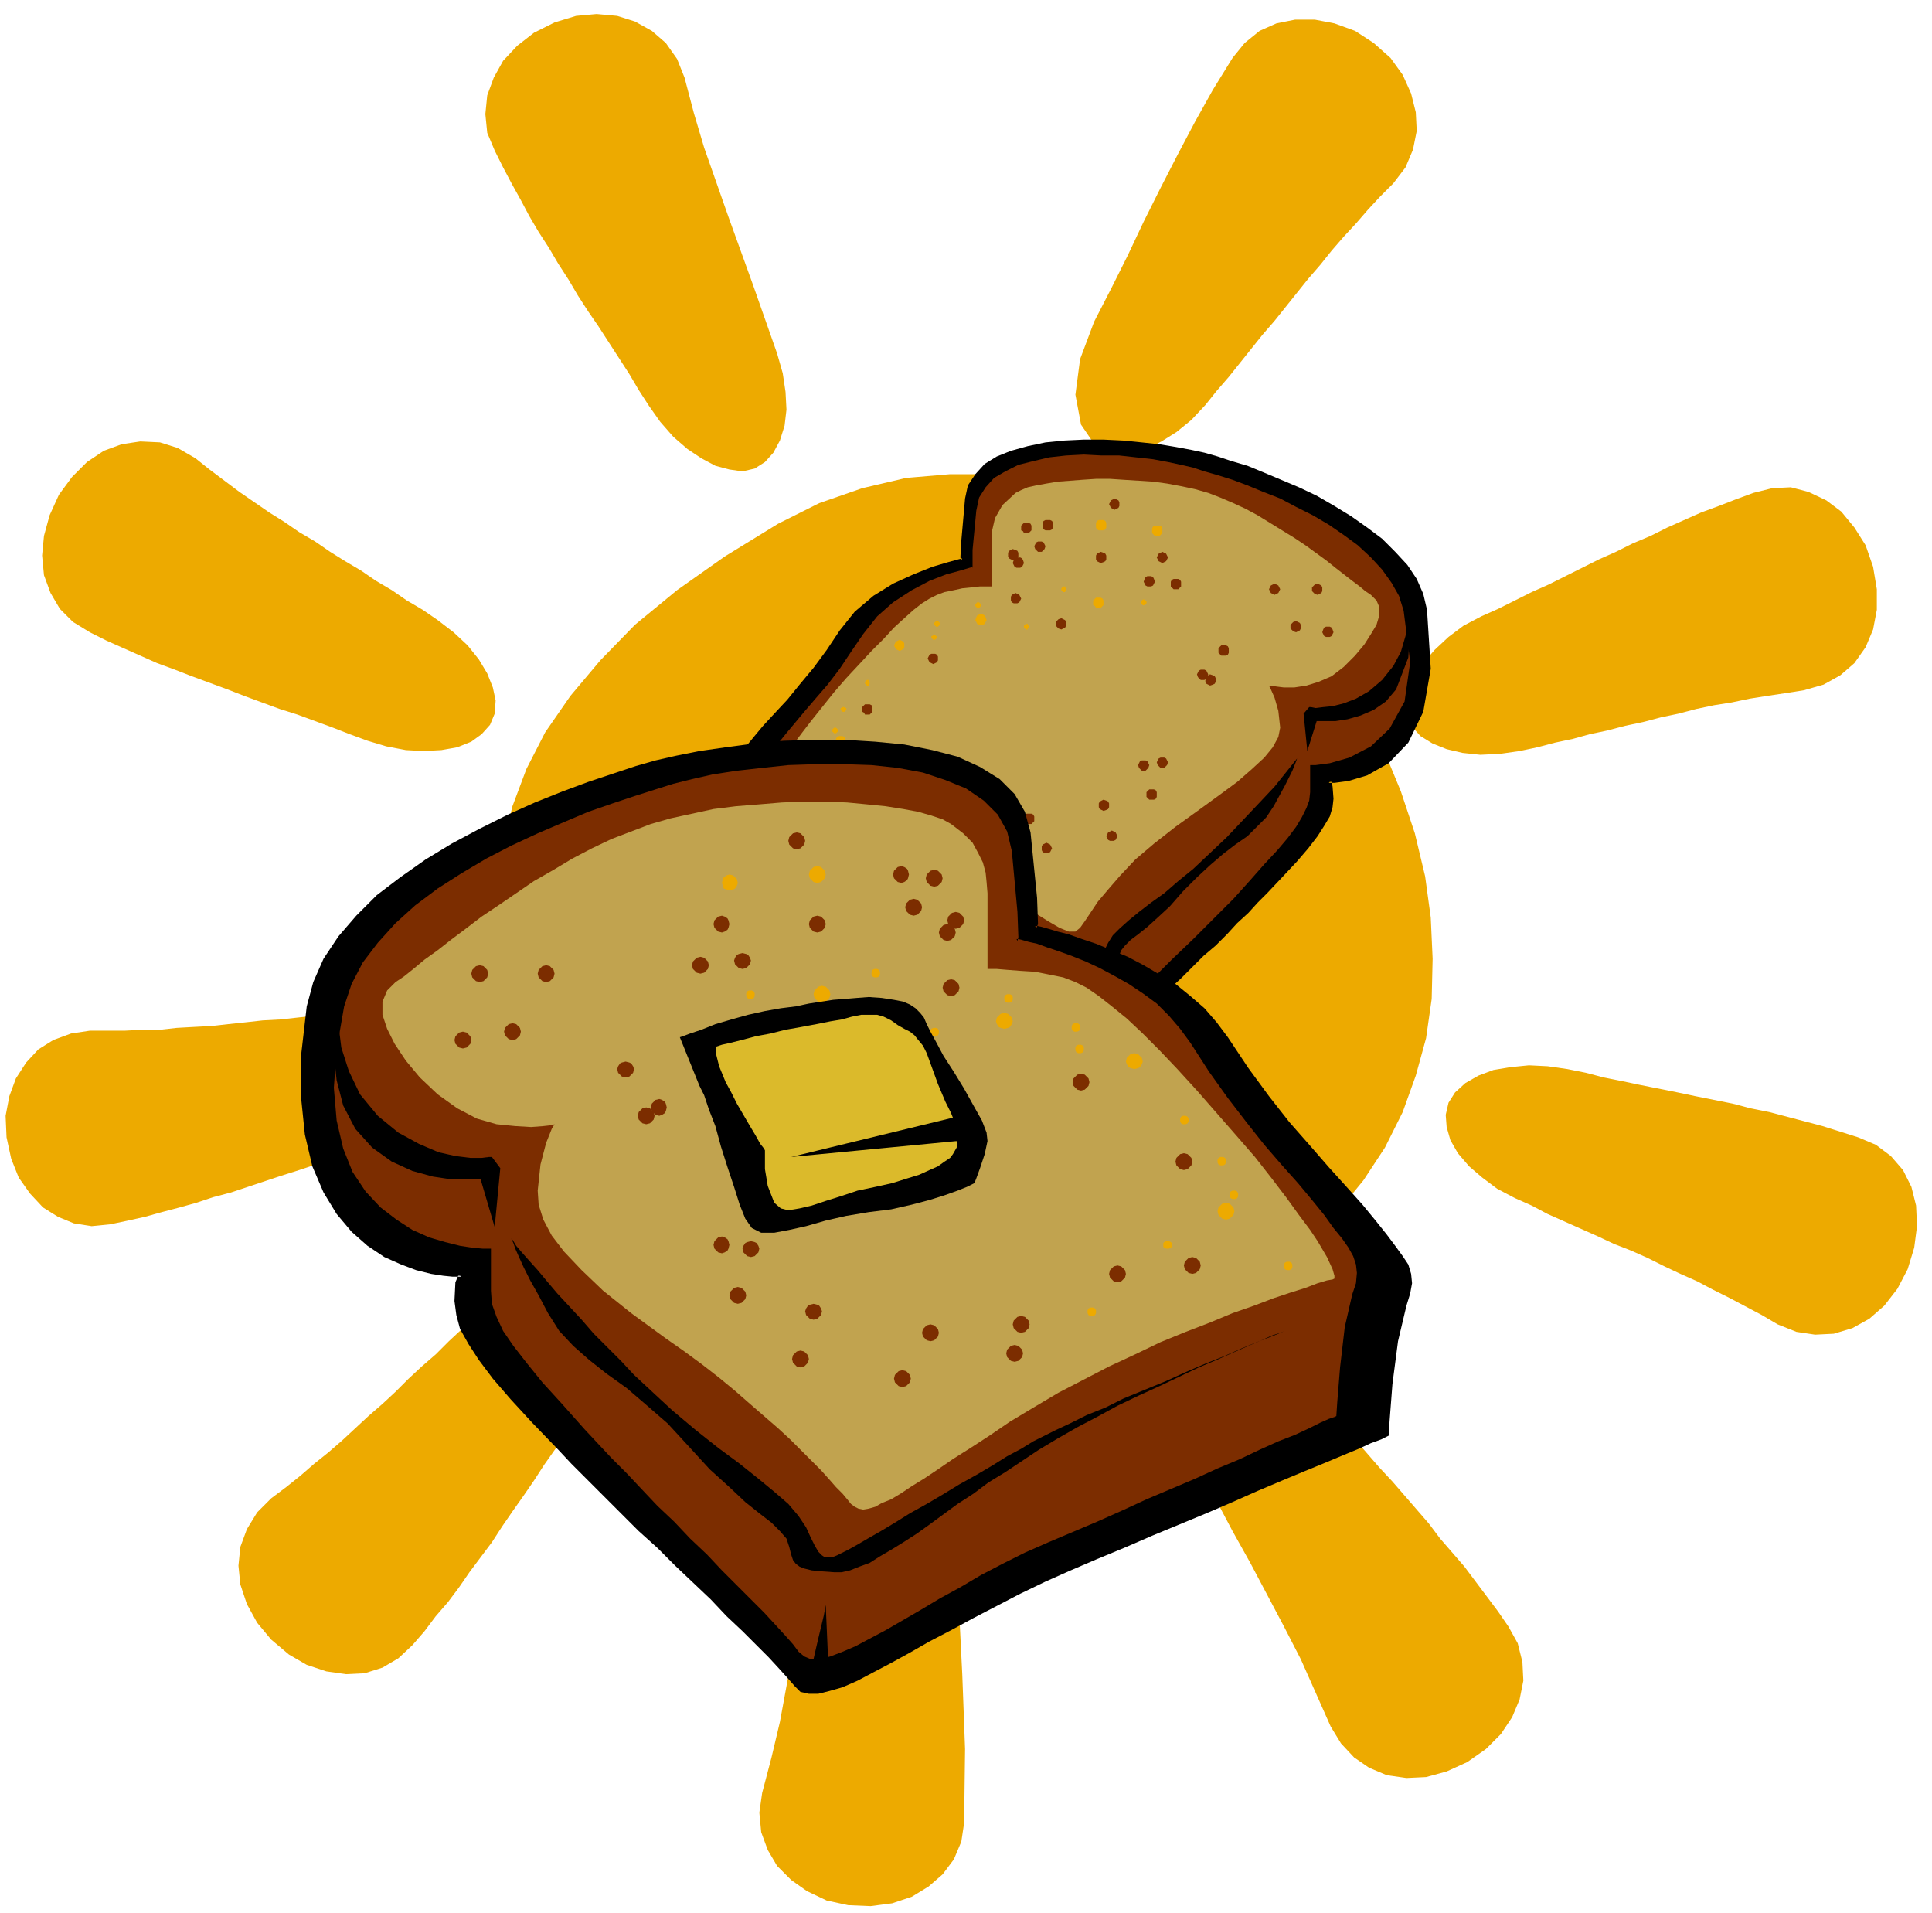 <svg xmlns="http://www.w3.org/2000/svg" width="2.066in" height="196.32" fill-rule="evenodd" stroke-linecap="round" preserveAspectRatio="none" viewBox="0 0 2066 2045"><style>.pen1{stroke:none}.brush2{fill:#edaa00}.brush3{fill:#000}.brush4{fill:#7c2d00}.brush5{fill:#c1a34f}</style><path d="m832 560-57 35-51 36-45 37-37 38-32 38-27 39-20 39-15 40-10 41-5 42-1 42 4 43 8 43 13 44 16 45 19 46 11 22 13 22 13 20 15 19 16 18 17 18 17 16 19 15 19 13 21 13 20 12 22 11 22 10 23 8 23 8 24 6 24 6 25 4 24 4 25 2 25 1h51l25-2 25-3 25-4 25-5 25-6 24-7 24-8 24-9 23-10 44-23 39-25 36-28 31-31 27-33 23-35 19-38 14-39 11-40 6-42 1-43-2-44-6-44-11-46-15-45-19-46-23-45-28-41-31-39-34-35-37-31-40-28-42-24-43-19-46-15-46-11-46-5h-47l-47 4-47 11-46 16-44 22zM529 161l9 18 9 17 10 18 9 17 10 17 11 17 10 17 11 17 10 17 11 17 11 16 11 17 11 17 11 17 10 17 11 17 12 17 14 16 15 13 15 10 15 8 15 4 14 2 13-3 11-7 9-10 7-13 5-16 2-17-1-19-3-20-6-21-13-37-13-37-13-36-13-36-13-37-13-37-11-37-10-38-8-20-12-17-15-13-18-10-19-6-22-2-22 2-23 7-22 11-18 14-15 16-10 18-7 19-2 20 2 20 8 19zM96 676l18 9 18 8 18 8 18 8 19 7 18 7 19 7 19 7 18 7 19 7 19 7 19 6 19 7 19 7 18 7 19 7 20 6 21 4 19 1 19-1 17-3 15-6 11-8 9-10 5-12 1-14-3-14-6-15-9-15-12-15-15-14-17-13-16-11-17-10-16-11-17-10-16-11-17-10-16-10-16-11-17-10-16-11-16-10-16-11-16-11-16-12-16-12-15-12-19-11-19-6-21-1-20 3-19 7-18 12-16 16-14 19-10 22-6 22-2 21 2 21 7 19 10 17 14 14 18 11zm22 633 19-4 18-4 18-5 19-5 18-5 18-6 19-5 18-6 18-6 18-6 19-6 18-6 18-5 18-6 19-6 18-5 19-7 18-9 16-10 13-12 11-13 7-12 4-13 1-13-3-12-8-11-10-9-13-8-16-6-18-5-19-2-21 1-19 1-18 2-19 1-18 2-18 2-19 1-18 2-19 2-18 2-19 1-18 1-18 2h-19l-19 1H96l-20 3-19 7-16 10-13 14-11 17-7 19-4 21 1 23 5 23 8 20 12 17 14 15 16 10 17 7 19 3 20-2zm323 450 13-15 12-16 13-15 12-16 11-16 12-16 12-16 11-17 11-16 12-17 11-16 11-17 12-17 11-16 11-17 12-16 11-18 9-19 7-18 3-18 1-17-2-16-4-13-8-11-10-8-13-4-15-1-16 1-17 5-17 8-17 11-17 13-15 13-14 13-14 13-14 14-15 13-14 13-14 14-14 13-15 13-14 13-14 13-15 13-15 12-15 13-15 12-16 12-15 15-11 18-7 19-2 20 2 20 7 21 11 20 15 18 19 16 19 11 21 7 21 3 20-1 19-6 17-10 15-14zm590 190 1-79-3-80-4-80-4-80-2-21-4-21-7-18-8-17-10-14-11-11-11-8-13-4h-13l-13 5-12 8-12 11-10 15-9 16-7 19-5 21-7 38-7 39-6 38-6 38-7 39-7 38-9 38-10 38-3 21 2 21 7 19 10 17 15 15 17 12 21 10 23 5 24 1 23-3 21-7 18-11 15-13 12-16 8-19 3-20zm582-210-11-16-12-16-12-16-12-16-13-15-13-15-12-16-13-15-13-15-13-15-14-15-13-15-13-15-13-15-12-16-13-15-15-16-15-13-17-11-17-8-16-6-16-2-14 1-13 5-10 8-7 11-5 14-2 16v18l3 19 6 19 9 20 18 35 18 34 19 34 18 34 18 34 18 35 16 36 16 36 11 18 14 15 16 11 19 8 21 3 21-1 22-6 22-10 20-14 16-16 12-18 8-19 4-20-1-20-5-20-10-18zm374-523-19-6-19-6-19-5-19-5-19-5-20-4-19-5-20-4-20-4-19-4-20-4-20-4-19-4-20-4-19-5-20-4-21-3-20-1-20 2-18 3-16 6-14 8-11 10-7 11-3 13 1 13 4 14 8 14 12 14 14 12 16 12 19 10 18 8 17 9 18 8 18 8 18 8 17 8 18 7 18 8 18 9 17 8 18 8 17 9 18 9 17 9 17 9 17 10 20 8 20 3 20-1 20-6 18-10 16-14 14-18 11-21 7-23 3-23-1-22-5-20-9-18-13-15-16-12-19-8zm-112-689-19 7-18 7-19 7-18 8-18 8-18 9-19 8-18 9-18 8-18 9-18 9-18 9-18 8-18 9-18 9-18 8-19 10-16 12-15 14-12 14-9 14-6 15-3 14 1 13 5 12 9 10 13 8 15 6 17 4 19 2 21-1 21-3 19-4 19-5 19-4 18-5 19-4 19-5 19-4 19-5 19-4 19-5 19-4 19-3 19-4 19-3 20-3 19-3 21-6 18-10 15-13 12-17 8-19 4-21v-22l-4-24-8-23-12-19-14-17-16-12-19-9-19-5-20 1-20 5zM1318 62l-21 34-19 34-19 36-18 35-18 36-17 36-18 36-18 35-15 40-5 38 6 32 15 22 12 6 13 3 15-1 15-4 16-8 16-10 16-13 15-16 12-15 13-15 12-15 12-15 12-15 13-15 12-15 12-15 12-15 13-15 12-15 13-15 13-14 13-15 13-14 14-14 13-17 8-19 4-20-1-20-5-20-9-20-13-18-18-16-20-13-22-8-21-4h-21l-20 4-18 8-16 13-13 16z" class="pen1 brush2"/><path d="M1421 837h6l15-2 20-6 23-13 21-22 16-33 8-46-4-63-4-17-7-16-10-15-13-14-14-14-16-12-17-12-18-11-19-11-19-9-19-8-19-8-17-7-17-5-15-5-14-4-14-3-16-3-18-3-19-2-20-2-21-1h-21l-21 1-20 2-19 4-18 5-15 6-13 8-10 11-8 12-3 14-4 45-1 18 1 3 1-2-4 1-11 3-17 5-20 8-22 10-21 13-20 17-16 20-14 21-14 19-15 18-13 16-14 15-12 13-10 12-9 11-8 10-6 7-5 7-4 6-2 6v14l3 8 6 24 4 30 2 25 1 10 1 1 4 1 7 3 9 4 10 4 13 6 14 5 15 7 16 7 18 7 18 8 18 7 19 8 18 8 19 8 18 7 17 8 17 8 16 8 16 8 15 8 15 8 13 8 13 7 12 6 11 6 10 4 9 3 8 2h7l5-2 4-3 4-5 6-7 8-7 8-9 10-10 11-10 11-11 12-11 12-12 12-12 13-11 12-12 11-12 12-11 10-11 10-10 17-18 15-16 12-14 10-13 7-11 6-10 3-10 1-9-1-13-1-5h-2l-1 1z" class="pen1 brush3"/><path d="M1401 818h6l15-2 21-6 23-12 20-19 16-29 6-42-7-55-5-16-8-14-10-14-12-13-14-13-15-11-16-11-17-10-18-9-17-9-18-7-17-7-16-6-16-5-14-4-12-4-13-3-14-3-16-3-18-2-18-2h-19l-19-1-19 1-18 2-17 4-16 4-14 7-12 7-9 10-7 11-3 14-4 42v19l1-1-4 1-10 3-15 4-18 7-19 10-20 13-17 15-15 19-13 19-12 18-13 17-13 15-12 14-10 12-10 12-8 10-12 16-8 12-2 12 3 14 5 23 4 28 1 23 1 10 1 1 4 1 6 3 8 3 9 4 11 5 13 6 14 6 15 6 15 7 16 7 17 8 17 7 17 7 17 8 16 7 16 7 15 7 15 8 14 8 14 8 13 7 12 7 12 7 11 5 10 6 9 4 8 2 7 2h6l4-2 4-3 9-11 15-15 18-19 21-21 23-22 22-22 21-21 18-20 15-17 14-15 11-13 9-12 6-10 5-10 3-8 1-9v-29z" class="pen1 brush4"/><path d="m1466 636-6-4-6-5-8-6-9-7-9-7-10-8-11-8-11-8-12-8-13-8-13-8-13-8-13-7-13-6-14-6-13-5-14-4-14-3-16-3-15-2-15-1-16-1-15-1h-15l-15 1-13 1-13 1-12 2-11 2-9 2-7 3-6 3-14 13-8 14-3 13v60h-13l-9 1-10 1-9 2-10 2-8 3-8 4-8 5-9 7-10 9-11 10-11 12-13 13-13 14-14 15-13 15-12 15-12 15-10 13-9 12-8 10-5 8-6 11-4 8-1 4v2h1l4 2 6 2 9 2 10 4 12 4 13 5 15 5 15 6 16 7 17 7 18 8 17 9 18 9 17 9 17 10 30 19 25 16 20 13 16 10 12 7 10 4h7l5-4 5-7 6-9 8-12 11-13 13-15 16-17 20-17 23-18 25-18 22-16 19-14 16-14 13-12 9-11 6-11 2-10-2-18-4-14-4-9-2-4h2l6 1 8 1h11l13-2 13-4 14-6 13-10 12-12 10-12 7-11 6-10 3-10v-9l-3-7-6-6z" class="pen1 brush5"/><path d="m1249 815-1 3-1 1-2 2h-4l-2-2-1-1-1-3 1-2 1-2 2-1h4l2 1 1 2 1 2zm-20 3-1 3-1 1-2 2h-4l-2-2-1-1-1-3 1-2 1-2 2-1h4l2 1 1 2 1 2zm8 32v2l-1 2-2 1h-5l-1-1-2-2v-5l2-2 1-1h5l2 1 1 2v3zm-51 11v2l-1 2-2 1-3 1-2-1-2-1-1-2v-4l1-2 2-1 2-1 3 1 2 1 1 2v2zm9 33-1 2-1 2-2 1h-4l-2-1-1-2-1-2 1-2 1-2 2-1 2-1 2 1 2 1 1 2 1 2zm-70 13-1 2-1 2-2 1h-4l-2-1-1-2v-4l1-2 2-1 2-1 2 1 2 1 1 2 1 2zm-19-32v3l-1 1-2 2h-5l-2-2-1-1v-5l1-2 2-1h5l2 1 1 2v2zm-63-5v2l-1 2-2 1h-4l-1-1-1-2-1-2 1-3 1-2 1-1h4l2 1 1 2v3zm5 20-1 2-1 2-2 1h-4l-2-1-1-2v-5l1-2 2-1h4l2 1 1 2 1 3zm-69-55-1 3-1 1-2 2h-4l-2-2-1-1-1-3 1-2 1-2 2-1h4l2 1 1 2 1 2zm-51-5-1 2-1 2-2 1h-4l-2-1-1-2-1-2 1-2 1-2 2-1 2-1 2 1 2 1 1 2 1 2zm386-134v2l-1 2-2 1h-5l-1-1-2-2v-5l2-2 1-1h5l2 1 1 2v3zm-14 31v2l-1 2-2 1-3 1-2-1-2-1-1-2v-4l1-2 2-1 2-1 3 1 2 1 1 2v2z" class="pen1 brush4"/><path d="m1292 721-1 3-1 1-2 2h-4l-2-2-1-1-1-3 1-2 1-2 2-1h4l2 1 1 2 1 2zm99-51v2l-1 2-2 1-2 1-3-1-1-1-2-2v-4l2-2 1-1 3-1 2 1 2 1 1 2v2zm35 6-1 2-1 2-2 1h-4l-2-1-1-2-1-2 1-3 1-2 2-1h4l2 1 1 2 1 3zm-12-46v2l-1 2-2 1-2 1-3-1-1-1-2-2v-4l2-2 1-1 3-1 2 1 2 1 1 2v2zm-45 0-1 2-1 2-2 1-2 1-2-1-2-1-1-2-1-2 1-2 1-2 2-1 2-1 2 1 2 1 1 2 1 2zm-172-91v2l-1 2-2 1-2 1-2-1-2-1-1-2-1-2 1-2 1-2 2-1 2-1 2 1 2 1 1 2v2zm-71 23v2l-1 2-2 1h-5l-2-1-1-2v-5l1-2 2-1h5l2 1 1 2v3zm-23 2v3l-1 1-2 2h-5l-1-2-2-1v-5l2-2 1-1h5l2 1 1 2v2zm15 20-1 3-1 1-2 2h-4l-2-2-1-1-1-3 1-2 1-2 2-1h4l2 1 1 2 1 2zm-29 9v2l-1 2-2 1-3 1-2-1-2-1-1-2v-4l1-2 2-1 2-1 3 1 2 1 1 2v2z" class="pen1 brush4"/><path d="m1095 602-1 2-1 2-2 1h-4l-2-1-1-2-1-2 1-3 1-2 2-1h4l2 1 1 2 1 3zm-3 38-1 2-1 2-2 1h-4l-2-1-1-2v-4l1-2 2-1 2-1 2 1 2 1 1 2 1 2zm48 27v2l-1 2-2 1-2 1-3-1-1-1-2-2v-4l2-2 1-1 3-1 2 1 2 1 1 2v2zm-137 37v2l-1 2-2 1-2 1-2-1-2-1-1-2-1-2 1-2 1-2 2-1h4l2 1 1 2v2zm-70 54v3l-1 1-2 2h-5l-1-2-2-1v-5l2-2 1-1h5l2 1 1 2v2zm302-136-1 2-1 2-2 1h-4l-2-1-1-2-1-2 1-3 1-2 2-1h4l2 1 1 2 1 3zm28 2v3l-1 1-2 2h-5l-2-2-1-1v-5l1-2 2-1h5l2 1 1 2v2zm-14-28-1 2-1 2-2 1-2 1-2-1-2-1-1-2-1-2 1-2 1-2 2-1 2-1 2 1 2 1 1 2 1 2zm-66 0v2l-1 2-2 1-3 1-2-1-2-1-1-2v-4l1-2 2-1 2-1 3 1 2 1 1 2v2z" class="pen1 brush4"/><path d="M1243 567v3l-1 1-2 2h-5l-2-2-1-1v-5l1-2 2-1h5l2 1 1 2v2zm-60-5v2l-1 2-2 1h-5l-2-1-1-2v-5l1-2 2-1h5l2 1 1 2v3zm-3 82v3l-1 1-2 2h-5l-1-2-2-1v-5l2-2 1-1h5l2 1 1 2v2zm-125 19-1 2-1 2-2 1h-4l-2-1-1-2-1-2 1-3 1-2 2-1h4l2 1 1 2 1 3zm-88 27v2l-1 2-2 1-2 1-2-1-2-1-1-2-1-2 1-2 1-2 2-1 2-1 2 1 2 1 1 2v2zm-62 103-1 2-1 2-2 1h-4l-2-1-1-2-1-2 1-3 1-2 2-1h4l2 1 1 2 1 3zm321-149v1l-1 1-1 1h-2l-1-1-1-1v-2l1-1 1-1h2l1 1 1 1v1zm-86-14v1l-1 1v1h-2l-1-1-1-1v-2l1-1 1-1h2v1l1 1v1zm-40 40v1l-1 1v1h-2l-1-1-1-1v-2l1-1 1-1h2v1l1 1v1zm-51-23v1l-1 1-1 1h-2l-1-1-1-1v-2l1-1 1-1h2l1 1 1 1v1zm-44 20v1l-1 1-1 1h-2l-1-1-1-1v-2l1-1 1-1h2l1 1 1 1v1zm-3 14v1l-1 1-1 1h-2l-1-1-1-1v-2h1l1-1h2l1 1h1v1zm-72 49v1l-1 1v1h-2l-1-1-1-1v-2l1-1 1-1h2v1l1 1v1zm-25 28v1l-1 1-1 1h-2l-1-1-1-1v-2h1l1-1h2l1 1h1v1zm-9 23v1l-1 1-1 1h-2l-1-1-1-1v-2l1-1 1-1h2l1 1 1 1v1zm46 34v1l-1 1-1 1h-2l-1-1-1-1v-2h1l1-1h2l1 1h1v1zm-83 15v1l-1 1-1 1h-2l-1-1-1-1v-2l1-1 1-1h2l1 1 1 1v1zm134 31v1l-1 1-1 1h-2l-1-1-1-1v-2l1-1 1-1h2l1 1 1 1v1z" class="pen1 brush2"/><path d="M1503 630v3l1 7 1 11v14l-2 15-5 17-8 15-12 15-14 12-14 8-13 5-12 3-10 1-8 1-5-1h-2l-6 7 4 40 10-32h20l13-2 14-4 14-6 13-9 11-13 13-34 2-35-3-27-2-11zm-116 181-4 5-8 10-12 15-16 17-17 18-18 19-19 18-17 16-16 13-15 13-14 10-13 10-11 9-10 9-7 7-5 8-6 12-4 6-5 2-6-2-7-4-14-7-18-11-22-12-22-13-22-13-20-11-16-9-8-4-10-5-11-5-13-5-13-6-14-6-14-7-14-6-13-5-13-6-12-5-10-4-9-4-6-3-5-1-1-1h1l4 2 5 2 7 3 9 4 11 4 11 5 13 6 13 6 13 6 14 7 15 7 14 8 13 7 14 7 12 8 23 15 22 15 20 14 19 13 17 11 15 8 13 6 11 1 9-1h7l5-1 3-2 3-2 1-2 2-4 1-5 2-5 4-5 6-6 8-6 10-8 11-10 13-12 14-16 15-15 14-13 14-12 13-10 13-9 10-10 10-10 8-12 12-22 8-16 4-10 1-3zm-204 299-3-10-3-17-4-15-1-7-2 43 13 6z" class="pen1 brush3"/><path d="M493 1365h-9l-10-1-13-2-16-4-16-6-18-8-18-12-17-15-16-19-14-23-12-28-8-34-4-39v-46l6-52 7-26 11-25 16-24 19-22 22-22 25-19 27-19 28-17 30-16 30-15 29-13 30-12 27-10 27-9 24-8 21-6 22-5 25-5 28-4 30-4 32-3 33-1h33l32 2 31 3 30 6 27 7 24 11 21 13 16 16 11 19 6 22 7 70 1 28-2 5-1-3h2l5 1 7 2 10 3 12 3 14 5 15 5 17 7 17 7 17 9 17 10 17 10 16 13 15 13 13 15 12 16 22 33 22 30 22 28 22 25 20 23 19 21 17 19 14 17 12 15 9 12 8 11 6 9 3 10 1 10-2 11-4 13-9 38-6 46-3 39-1 16-2 1-6 3-11 4-13 6-17 7-19 8-22 9-24 10-26 11-27 12-28 12-29 12-29 12-30 13-29 12-28 12-27 12-27 13-25 13-25 13-24 13-23 12-21 12-20 11-19 10-17 9-16 7-14 4-12 3h-10l-9-2-6-6-7-8-9-10-12-13-13-13-15-15-17-16-17-18-19-18-19-18-19-19-20-18-19-19-18-18-18-18-17-17-15-16-27-28-23-25-19-22-15-20-11-17-9-16-4-15-2-15 1-20 3-7h2l1 1z" class="pen1 brush3"/><path d="M525 1335h-9l-11-1-13-2-16-4-17-5-18-8-17-11-17-13-16-17-14-21-10-25-7-30-3-35 3-41 8-46 8-24 12-23 16-21 19-21 21-19 24-18 25-16 27-16 27-14 28-13 28-12 26-11 26-9 24-8 22-7 19-6 20-5 22-5 26-4 27-3 28-3 30-1h29l30 1 28 3 27 5 24 8 22 9 19 13 15 15 10 18 5 21 6 65 1 27-1 4-1-2h2l4 1 7 2 9 2 11 4 12 4 14 5 15 6 15 7 15 8 16 9 15 10 15 11 13 13 12 14 11 15 20 31 20 28 20 26 19 24 19 22 17 19 15 18 13 16 10 14 9 11 7 10 5 9 3 9 1 9-1 11-4 12-8 35-5 43-3 37-1 15-2 1-6 2-9 4-12 6-15 7-18 7-20 9-21 10-24 10-24 11-26 11-26 11-26 12-27 12-26 11-26 11-25 11-24 12-23 12-22 13-22 12-20 12-19 11-19 11-17 9-15 8-14 6-13 5-11 3h-10l-7-3-6-5-6-8-8-9-11-12-12-13-14-14-15-15-16-16-16-17-18-17-17-18-18-17-17-18-16-17-16-16-15-16-14-15-24-27-21-23-17-21-14-18-11-16-7-15-5-14-1-14v-45z" class="pen1 brush4"/><path d="m423 1050 9-6 10-8 12-10 14-10 14-11 16-12 17-13 18-12 19-13 19-13 21-12 20-12 21-11 21-10 21-8 21-8 21-6 23-5 23-5 24-3 25-2 24-2 24-1h23l23 1 21 2 20 2 19 3 16 3 14 4 12 4 9 5 13 10 10 10 6 11 5 10 3 11 1 10 1 12v81h10l12 1 13 1 16 1 15 3 15 3 13 5 12 6 13 9 14 11 16 13 17 16 18 18 19 20 21 23 21 24 21 24 20 23 18 23 16 21 13 18 12 16 8 12 10 17 6 13 2 7v3l-2 1-6 1-10 3-13 5-16 5-18 6-21 8-23 8-24 10-26 10-27 11-27 13-28 13-27 14-27 14-27 16-25 15-22 15-20 13-19 12-16 11-15 10-13 8-12 8-10 6-10 4-7 4-7 2-6 1-5-1-4-2-4-3-4-5-5-6-7-7-7-8-9-10-10-10-11-11-12-12-13-12-15-13-15-13-16-14-17-14-18-14-19-14-20-14-37-27-30-24-23-22-19-20-13-17-9-17-5-16-1-15 3-28 6-23 6-15 3-5-3 1-9 1-13 1-17-1-20-2-21-6-21-11-21-15-19-18-15-18-12-18-8-16-5-15v-14l5-12 9-9z" class="pen1 brush5"/><path d="m763 1331 1 4 2 2 2 2 4 1 3-1 3-2 1-2 1-4-1-4-1-2-3-2-3-1-4 1-2 2-2 2-1 4zm31 4 1 4 2 2 2 2 4 1 4-1 2-2 2-2 1-4-1-3-2-3-2-1-4-1-4 1-2 1-2 3-1 3zm-14 50 1 4 2 2 2 2 4 1 4-1 2-2 2-2 1-4-1-4-2-2-2-2-4-1-4 1-2 2-2 2-1 4zm81 17 1 4 2 2 2 2 4 1 4-1 2-2 2-2 1-4-1-3-2-3-2-1-4-1-4 1-2 1-2 3-1 3zm-14 51 1 4 2 2 2 2 4 1 4-1 2-2 2-2 1-4-1-4-2-2-2-2-4-1-4 1-2 2-2 2-1 4zm109 21 1 4 2 2 2 2 4 1 4-1 2-2 2-2 1-4-1-4-2-2-2-2-4-1-4 1-2 2-2 2-1 4zm30-49 1 4 2 2 2 2 4 1 4-1 2-2 2-2 1-4-1-4-2-2-2-2-4-1-4 1-2 2-2 2-1 4zm97-9 1 4 2 2 2 2 4 1 4-1 2-2 2-2 1-4-1-4-2-2-2-2-4-1-4 1-2 2-2 2-1 4zm-7 31 1 4 2 2 2 2 4 1 4-1 2-2 2-2 1-4-1-4-2-2-2-2-4-1-4 1-2 2-2 2-1 4zm110-85 1 4 2 2 2 2 4 1 4-1 2-2 2-2 1-4-1-4-2-2-2-2-4-1-4 1-2 2-2 2-1 4zm80-9 1 4 2 2 2 2 4 1 4-1 2-2 2-2 1-4-1-4-2-2-2-2-4-1-4 1-2 2-2 2-1 4zm-606-210 1 4 2 2 2 2 4 1 4-1 2-2 2-2 1-4-1-3-2-3-2-1-4-1-4 1-2 1-2 3-1 3zm22 50 1 4 2 2 2 2 4 1 4-1 2-2 2-2 1-4-1-4-2-2-2-2-4-1-4 1-2 2-2 2-1 4z" class="pen1 brush4"/><path d="m696 1184 1 4 2 2 2 2 4 1 3-1 3-2 1-2 1-4-1-4-1-2-3-2-3-1-4 1-2 2-2 2-1 4zm-157-81 1 4 2 2 2 2 4 1 4-1 2-2 2-2 1-4-1-4-2-2-2-2-4-1-4 1-2 2-2 2-1 4zm-53 9 1 4 2 2 2 2 4 1 4-1 2-2 2-2 1-4-1-4-2-2-2-2-4-1-4 1-2 2-2 2-1 4zm18-71 1 4 2 2 2 2 4 1 4-1 2-2 2-2 1-4-1-4-2-2-2-2-4-1-4 1-2 2-2 2-1 4zm71 0 1 4 2 2 2 2 4 1 4-1 2-2 2-2 1-4-1-4-2-2-2-2-4-1-4 1-2 2-2 2-1 4zm268-142 1 4 2 2 2 2 4 1 4-1 2-2 2-2 1-4-1-4-2-2-2-2-4-1-4 1-2 2-2 2-1 4zm112 36 1 4 2 2 2 2 4 1 3-1 3-2 1-2 1-4-1-4-1-2-3-2-3-1-4 1-2 2-2 2-1 4zm35 4 1 4 2 2 2 2 4 1 4-1 2-2 2-2 1-4-1-4-2-2-2-2-4-1-4 1-2 2-2 2-1 4zm-22 31 1 4 2 2 2 2 4 1 4-1 2-2 2-2 1-4-1-4-2-2-2-2-4-1-4 1-2 2-2 2-1 4zm45 14 1 4 2 2 2 2 4 1 4-1 2-2 2-2 1-4-1-4-2-2-2-2-4-1-4 1-2 2-2 2-1 4z" class="pen1 brush4"/><path d="m1004 997 1 4 2 2 2 2 4 1 4-1 2-2 2-2 1-4-1-4-2-2-2-2-4-1-4 1-2 2-2 2-1 4zm4 59 1 4 2 2 2 2 4 1 4-1 2-2 2-2 1-4-1-4-2-2-2-2-4-1-4 1-2 2-2 2-1 4zm-76 43 1 4 2 2 2 2 4 1 4-1 2-2 2-2 1-4-1-4-2-2-2-2-4-1-4 1-2 2-2 2-1 4zm215 58 1 4 2 2 2 2 4 1 4-1 2-2 2-2 1-4-1-4-2-2-2-2-4-1-4 1-2 2-2 2-1 4zm110 85 1 4 2 2 2 2 4 1 4-1 2-2 2-2 1-4-1-4-2-2-2-2-4-1-4 1-2 2-2 2-1 4zm-472-215 1 4 2 2 2 2 4 1 4-1 2-2 2-2 1-4-1-3-2-3-2-1-4-1-4 1-2 1-2 3-1 3zm-45 5 1 4 2 2 2 2 4 1 4-1 2-2 2-2 1-4-1-4-2-2-2-2-4-1-4 1-2 2-2 2-1 4zm23-44 1 4 2 2 2 2 4 1 3-1 3-2 1-2 1-4-1-4-1-2-3-2-3-1-4 1-2 2-2 2-1 4zm102 0 1 4 2 2 2 2 4 1 4-1 2-2 2-2 1-4-1-4-2-2-2-2-4-1-4 1-2 2-2 2-1 4z" class="pen1 brush4"/><path d="m772 944 1 3 1 3 3 1 3 1 4-1 2-1 2-3 1-3-1-4-2-2-2-2-4-1-3 1-3 2-1 2-1 4zm93-9 1 4 2 2 2 2 4 1 4-1 2-2 2-2 1-4-1-4-2-2-2-2-4-1-4 1-2 2-2 2-1 4zm5 128 1 4 2 2 2 2 4 1 4-1 2-2 2-2 1-4-1-4-2-2-2-2-4-1-4 1-2 2-2 2-1 4zm195 29 1 3 2 3 2 1 4 1 4-1 2-1 2-3 1-3-1-4-2-2-2-2-4-1-4 1-2 2-2 2-1 4zm139 43 1 3 2 3 2 1 4 1 4-1 2-1 2-3 1-3-1-4-2-2-2-2-4-1-4 1-2 2-2 2-1 4zm98 160 1 4 2 2 2 2 4 1 4-1 2-2 2-2 1-4-1-4-2-2-2-2-4-1-4 1-2 2-2 2-1 4zm-504-232v2l1 2 2 1h3l2-1 1-2v-3l-1-2-2-1h-3l-2 1-1 2v1zm134-22v1l1 2 2 1h3l2-1 1-2v-3l-1-2-2-1h-3l-2 1-1 2v2zm63 62v2l1 2 2 1h3l2-1 1-2v-3l-1-2-2-1h-3l-2 1-1 2v1zm79-35v1l1 2 2 1h3l2-1 1-2v-3l-1-2-2-1h-3l-2 1-1 2v2zm72 31v1l1 2 2 1h3l2-1 1-2v-3l-1-2-2-1h-3l-2 1-1 2v2zm4 22v2l1 2 2 1h3l2-1 1-2v-3l-1-2-2-1h-3l-2 1-1 2v1zm112 76v2l1 2 2 1h3l2-1 1-2v-3l-1-2-2-1h-3l-2 1-1 2v1zm40 45v1l1 2 2 1h3l2-1 1-2v-3l-1-2-2-1h-3l-2 1-1 2v2zm13 35v2l1 2 2 1h3l2-1 1-2v-3l-1-2-2-1h-3l-2 1-1 2v1zm-71 54v2l1 1 2 1h3l2-1 1-1v-4l-1-1-2-1h-3l-2 1-1 1v2zm129 22v2l1 2 2 1h3l2-1 1-2v-3l-1-2-2-1h-3l-2 1-1 2v1zm-210 49v2l1 2 2 1h3l2-1 1-2v-3l-1-2-2-1h-3l-2 1-1 2v1z" class="pen1 brush2"/><path d="m365 1041-1 4-1 12-1 17v22l3 24 8 25 12 25 19 23 22 18 22 12 21 9 18 4 16 2h12l8-1h3l9 12-6 63-15-51h-31l-20-3-22-6-22-10-21-15-18-20-13-25-7-27-3-28v-26l2-24 2-19 3-12 1-5zm182 283 2 3 3 5 6 7 8 9 9 10 10 12 11 13 13 14 13 14 13 15 15 15 14 14 14 15 14 13 14 13 13 12 25 21 24 19 23 17 20 16 17 14 15 13 11 13 8 12 5 11 4 8 4 7 4 4 3 2h8l5-2 4-2 8-4 9-5 12-7 14-8 15-9 16-10 18-10 17-10 18-11 18-10 17-10 16-10 15-8 13-8 12-6 12-6 15-7 18-9 20-8 20-10 22-9 22-9 22-10 21-9 20-8 18-8 17-7 13-5 10-4 7-3 2-1-2 1-5 2-9 3-11 5-14 6-16 7-18 8-19 8-21 10-21 10-22 10-23 11-22 12-21 11-21 12-20 12-18 12-18 12-18 11-16 12-17 11-15 11-15 11-14 10-14 9-13 8-12 7-11 7-11 4-10 4-9 2h-8l-14-1-10-1-8-2-5-2-4-3-3-4-2-6-2-8-3-9-7-8-9-9-13-10-15-12-17-16-21-19-22-24-23-25-23-20-21-18-21-15-19-15-17-15-15-16-12-19-10-19-9-16-7-14-5-11-4-9-2-6-2-4v-1zm318 470 4-16 6-26 6-25 2-11 3 69-21 9zm-117-633-21-52 3-1 8-3 12-4 15-6 17-5 18-5 18-4 17-3 16-2 14-3 13-2 13-2 13-1 12-1 13-1 14 1 13 2 10 2 7 3 6 4 5 5 4 5 3 7 4 8 6 11 8 15 11 17 11 18 10 18 9 16 5 13 1 9-3 14-5 15-4 11-2 5-2 1-6 3-10 4-14 5-16 5-19 5-22 5-24 3-24 4-22 5-21 6-18 4-16 3h-14l-10-5-7-10-6-15-6-19-7-21-7-22-6-22-7-18-5-15-5-10z" class="pen1 brush3"/><path d="m766 1119 6-2 9-2 12-3 15-4 16-3 16-4 17-3 16-3 15-3 12-2 11-3 10-2h17l7 2 8 4 7 5 7 4 6 3 5 4 4 5 5 6 4 8 4 11 8 22 8 19 6 12 2 5-173 42 177-17v1l1 2-1 4-4 7-3 4-6 4-7 5-9 4-11 5-13 4-16 5-18 4-19 4-18 6-16 5-15 5-13 3-12 2-8-2-7-6-7-18-3-18v-20l-1-2-4-5-5-9-6-10-7-12-7-12-6-12-6-11-7-17-3-12v-9z" class="pen1" style="fill:#dbba2b"/></svg>
